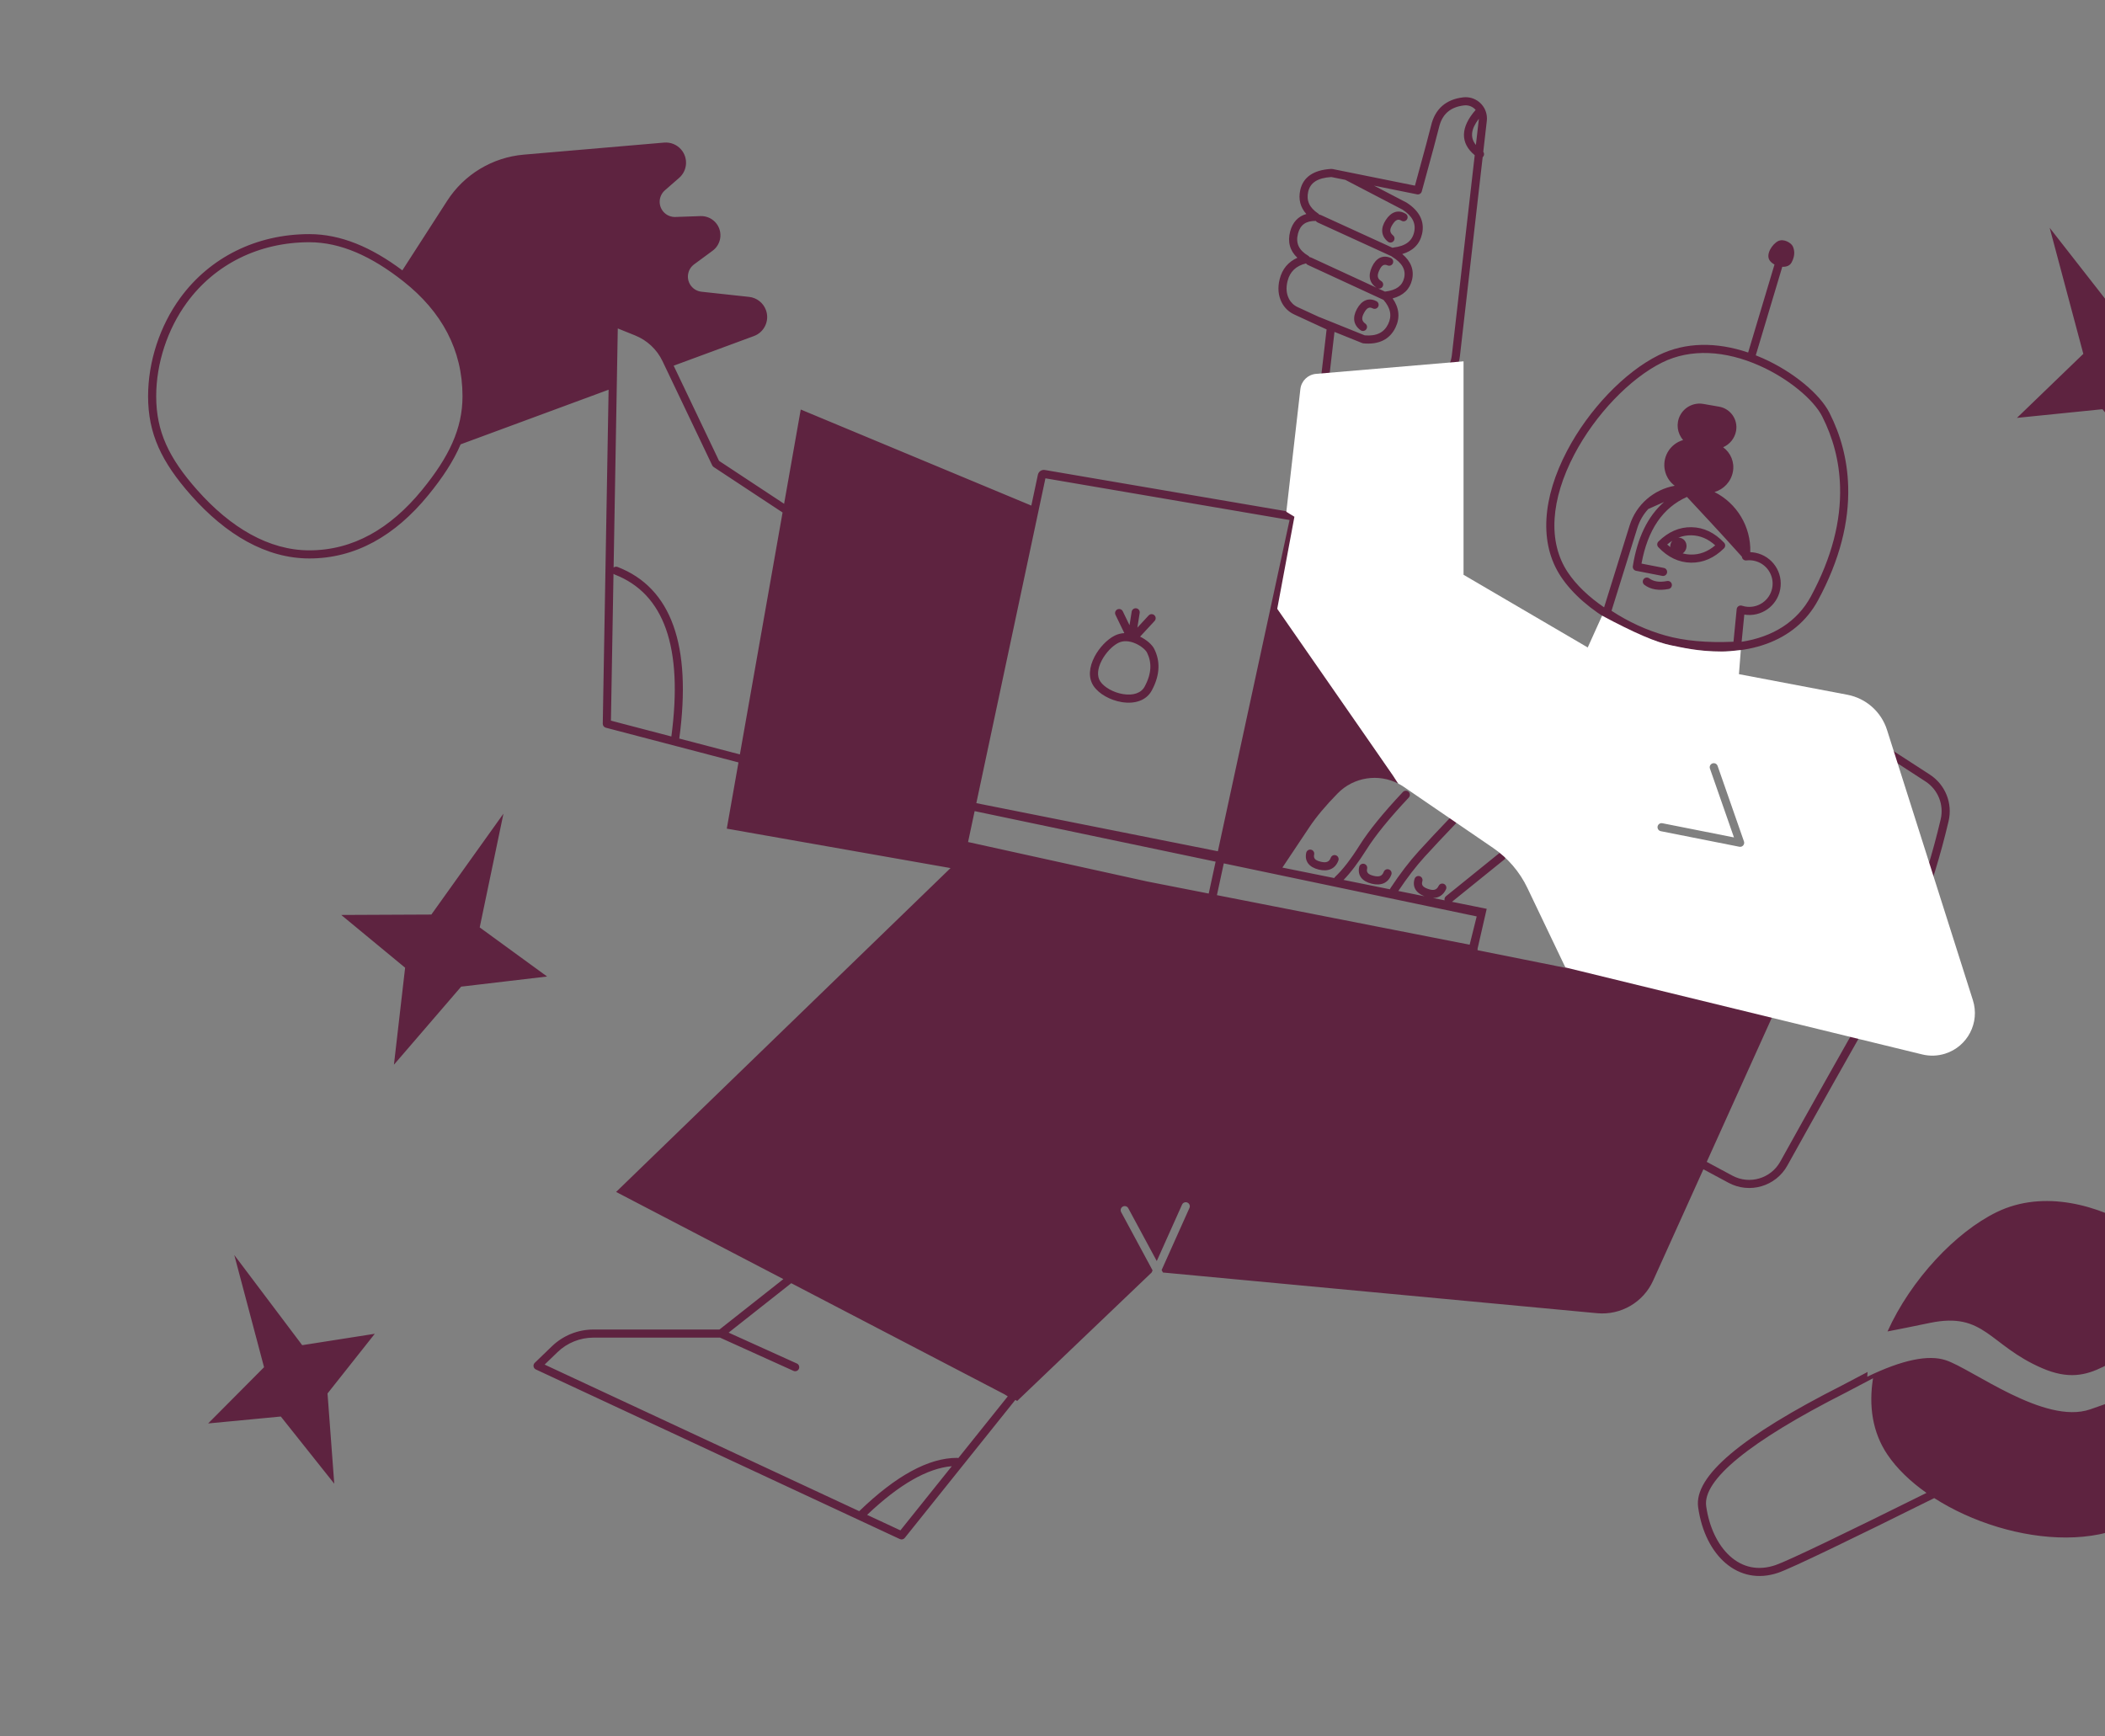 <?xml version="1.0" encoding="UTF-8"?> <svg xmlns="http://www.w3.org/2000/svg" width="611" height="504" viewBox="0 0 611 504" fill="none"><rect x="0" y="0" width="611" height="504" fill="#808080" stroke="none"/><path fill-rule="evenodd" clip-rule="evenodd" d="M337.547 369.401C337.53 369.357 337.51 369.314 337.487 369.272L337.175 368.692L345.254 350.658C345.519 350.065 345.254 349.369 344.66 349.103C344.066 348.837 343.37 349.103 343.104 349.696L335.765 366.078L327.495 350.741C327.186 350.169 326.472 349.955 325.9 350.263C325.327 350.572 325.113 351.286 325.422 351.858L334.551 368.788L334.322 369.3C334.307 369.331 334.295 369.363 334.284 369.395L295.256 406.682L294.703 406.393L262.612 446.452C262.273 446.876 261.687 447.013 261.195 446.784L155.535 397.544C154.787 397.195 154.621 396.204 155.215 395.631L160.186 390.83C163.424 387.702 167.752 385.954 172.256 385.954H208.834L227.384 371.316L178.832 346.017L275.905 251.996L210.958 240.551L214.349 221.329L175.838 211.246C175.313 211.109 174.95 210.63 174.959 210.087L176.653 113.131L133.701 128.992C131.648 133.809 128.511 138.607 124.303 143.751C114.672 155.522 103.194 162.116 89.793 162.116C77.301 162.116 65.597 155.242 55.457 143.786C46.888 134.105 42.983 125.896 42.983 115.04C42.983 104.928 46.444 94.543 52.299 86.511C60.905 74.705 74.438 67.965 89.793 67.965C98.905 67.965 107.782 71.743 116.787 78.478L129.81 58.272C134.747 50.611 142.957 45.669 152.041 44.89L192.769 41.394C194.63 41.235 196.455 41.971 197.684 43.377C199.813 45.813 199.563 49.513 197.126 51.641L192.989 55.252C191.988 56.126 191.434 57.403 191.481 58.73C191.566 61.166 193.611 63.072 196.048 62.987L203.344 62.732C205.182 62.668 206.933 63.514 208.025 64.994C209.851 67.471 209.323 70.958 206.845 72.783L201.468 76.745C200.473 77.478 199.831 78.593 199.698 79.821C199.434 82.244 201.186 84.422 203.611 84.685L217.428 86.185C219.648 86.426 221.541 87.902 222.315 89.995C223.442 93.044 221.883 96.428 218.833 97.555L195.537 106.157L208.717 133.789L227.597 146.246L232.425 118.882L299.355 146.766L301.26 137.81C301.457 136.884 302.351 136.278 303.285 136.437L375.311 148.742C376.272 148.907 376.919 149.819 376.754 150.78C376.748 150.815 376.748 150.815 376.741 150.849C374.759 160.038 372.901 168.65 371.168 176.685L371.29 176.736L405.957 227.518C400.157 224.481 392.953 225.54 388.274 230.311C384.804 233.849 382.077 237.104 380.091 240.078C376.582 245.335 373.961 249.261 372.23 251.856L387.282 254.894C387.344 254.761 387.433 254.637 387.547 254.53C389.693 252.529 392.061 249.479 394.636 245.385C397.306 241.138 401.492 235.987 407.199 229.917C407.645 229.443 408.39 229.42 408.864 229.865C409.338 230.31 409.361 231.055 408.916 231.528C403.304 237.498 399.207 242.539 396.63 246.638C394.273 250.385 392.062 253.318 389.984 255.44L403.438 258.155C403.471 258.046 403.52 257.94 403.586 257.84C406.361 253.651 409.089 250.084 411.773 247.138C414.421 244.231 417.412 241.04 420.746 237.563C421.196 237.094 421.942 237.078 422.411 237.528C422.881 237.977 422.897 238.722 422.447 239.192C419.126 242.655 416.148 245.832 413.514 248.722C411.022 251.459 408.475 254.767 405.877 258.648L413.466 260.179C410.977 259.22 409.892 257.434 410.603 255.127C410.794 254.506 411.453 254.157 412.075 254.348C412.696 254.54 413.045 255.198 412.854 255.819C412.526 256.884 412.942 257.519 414.543 258.067C416.165 258.622 417.024 258.334 417.581 257.168C417.861 256.581 418.564 256.333 419.151 256.613C419.738 256.893 419.987 257.596 419.706 258.182C418.919 259.83 417.614 260.667 415.959 260.683L419.31 261.359C419.206 260.931 419.349 260.462 419.714 260.166L435.126 247.711C435.632 247.303 436.373 247.381 436.782 247.887C437.191 248.392 437.113 249.133 436.607 249.542L421.449 261.791L431.535 263.827L428.884 275.387V275.839L454.425 280.963L454.171 280.431L515.955 291.755L495.4 337.285L502.851 341.288C507.816 343.956 514.005 342.141 516.74 337.214C525.706 321.063 534.42 305.578 542.88 290.76C551.921 274.927 558.73 257.288 563.306 237.841C564.301 233.61 562.531 229.21 558.883 226.845L535.898 211.943C535.352 211.59 535.197 210.861 535.551 210.316C535.905 209.77 536.634 209.615 537.18 209.969L560.165 224.87C564.647 227.776 566.821 233.182 565.598 238.38C560.972 258.042 554.082 275.892 544.926 291.927C536.47 306.736 527.761 322.213 518.799 338.356C515.439 344.409 507.836 346.639 501.735 343.362L494.429 339.436L479.837 371.76C476.992 378.063 470.454 381.862 463.565 381.216L337.547 369.401ZM291.509 404.729L229.673 372.509L211.491 386.856L231.296 395.815C231.888 396.083 232.151 396.781 231.883 397.373C231.615 397.965 230.917 398.228 230.324 397.96L208.989 388.307H172.256C168.363 388.307 164.622 389.819 161.822 392.523L158.083 396.134L249.399 438.689C260.056 428.398 269.509 423.209 277.817 423.209C277.94 423.209 278.06 423.228 278.171 423.263L292.516 405.356L291.509 404.729ZM214.76 219.004L227.151 148.772L207.146 135.573C206.967 135.455 206.824 135.29 206.732 135.097L192.3 104.84C190.683 101.449 187.852 98.788 184.366 97.382L179.319 95.346L178.107 164.755C178.423 164.509 178.856 164.43 179.257 164.585C194.909 170.635 200.822 187.358 197.168 214.397H197.168L214.76 219.004ZM488.428 160.644C489.209 160.858 490.014 160.971 490.842 160.985C493.364 161.029 495.693 160.151 497.865 158.312C495.758 156.4 493.461 155.44 490.94 155.396C489.624 155.373 488.361 155.601 487.145 156.086C487.367 156.077 487.593 156.1 487.818 156.16C489.074 156.497 489.803 157.851 489.445 159.185C489.278 159.806 488.906 160.313 488.428 160.644ZM484.809 158.814C484.792 158.537 484.819 158.251 484.895 157.967C484.996 157.59 485.173 157.255 485.403 156.976C484.899 157.293 484.404 157.657 483.917 158.069C484.21 158.336 484.508 158.584 484.809 158.814ZM482.999 145.73L478.431 147.761C477.017 149.292 475.916 151.151 475.258 153.261L467.764 177.307C472.704 180.542 477.905 182.931 483.371 184.477C488.854 186.029 495.453 186.637 503.164 186.293L504.092 176.84C504.165 176.09 504.915 175.601 505.631 175.836C505.901 175.925 506.178 175.997 506.461 176.052C510.132 176.765 513.686 174.369 514.4 170.7C515.113 167.032 512.716 163.48 509.045 162.766C508.336 162.629 507.622 162.605 506.922 162.691C506.24 162.775 505.646 162.264 505.602 161.604C501.53 157.073 498.487 153.735 496.475 151.59C494.585 149.576 492.312 147.131 489.656 144.254C482.65 147.373 478.262 153.779 476.464 163.607L482.951 164.867C483.589 164.991 484.006 165.609 483.882 166.247C483.758 166.885 483.14 167.301 482.501 167.177L474.885 165.698C474.262 165.577 473.847 164.984 473.946 164.358C475.26 156.095 478.282 149.866 482.999 145.73ZM497.654 142.835C504.107 146.086 508.272 152.849 508.039 160.292C508.525 160.307 509.011 160.362 509.495 160.456C514.442 161.417 517.674 166.205 516.712 171.15C515.769 175.997 511.147 179.196 506.304 178.414L505.529 186.305C514.513 184.92 521.641 180.528 525.622 173.154C531.768 161.768 534.384 151.152 534.1 141.279C533.882 133.679 531.993 126.99 528.929 120.92C526.451 116.011 519.103 109.88 510.755 106.169C500.808 101.748 490.774 101.113 482.467 105.227C473.102 109.865 463.013 120.383 456.926 132.002C450.177 144.886 449.149 157.221 455.04 166.094C457.51 169.815 461.18 173.299 465.609 176.309L473.01 152.561C474.929 146.401 480.099 142.087 486.106 141.011C483.137 138.798 482.183 134.679 484.023 131.346C485.016 129.548 486.667 128.281 488.554 127.743C486.849 125.821 486.418 122.971 487.685 120.563C488.971 118.12 491.687 116.784 494.409 117.258L498.998 118.057C502.291 118.631 504.495 121.764 503.921 125.055C503.92 125.062 503.919 125.068 503.917 125.075C503.528 127.265 502.064 129.005 500.155 129.834C502.337 131.415 503.53 134.166 502.987 136.986C502.986 136.994 502.984 137.001 502.983 137.009C502.421 139.88 500.299 142.065 497.654 142.835ZM517.329 77.443L509.633 103.147V103.147C510.326 103.42 511.02 103.711 511.713 104.019C520.518 107.933 528.281 114.41 531.032 119.86C534.243 126.221 536.226 133.242 536.454 141.212C536.75 151.504 534.034 162.528 527.695 174.271C521.124 186.444 506.898 191.106 490.059 188.385C474.717 185.906 459.831 177.567 453.077 167.395C446.631 157.686 447.732 144.479 454.84 130.911C461.146 118.872 471.585 107.99 481.421 103.118C489.209 99.261 498.292 99.245 507.417 102.336L515.066 76.79C514.463 76.466 513.954 76.043 513.645 75.571C512.474 73.787 514.437 70.837 516.111 69.997C517.784 69.157 519.906 70.564 520.338 71.432C520.77 72.3 521.241 73.93 520.036 76.179C519.512 77.159 518.453 77.508 517.329 77.443ZM490.801 163.339C487.273 163.277 484.106 161.762 481.351 158.847C480.912 158.382 480.924 157.651 481.38 157.202C484.235 154.385 487.453 152.981 490.981 153.043C494.509 153.104 497.676 154.62 500.43 157.534C500.87 157.999 500.857 158.73 500.402 159.18C497.547 161.996 494.329 163.4 490.801 163.339ZM477.302 169.779C476.782 169.388 476.678 168.65 477.069 168.131C477.46 167.612 478.199 167.507 478.718 167.898C479.951 168.825 481.648 169.1 483.885 168.67C484.524 168.547 485.141 168.965 485.264 169.603C485.387 170.241 484.969 170.858 484.33 170.981C481.486 171.528 479.118 171.145 477.302 169.779ZM251.689 439.756L261.352 444.259L276.276 425.629C269.203 426.229 260.992 430.916 251.689 439.756ZM194.872 213.796C198.319 187.888 192.774 172.334 178.407 166.78C178.283 166.732 178.171 166.665 178.075 166.584L177.33 209.204L194.872 213.796ZM89.793 159.762C102.409 159.762 113.261 153.528 122.479 142.261C130.336 132.658 134.247 124.442 134.247 115.04C134.247 101.579 128.235 90.461 117.05 81.648C107.83 74.385 98.864 70.319 89.793 70.319C75.183 70.319 62.361 76.705 54.203 87.897C48.638 95.531 45.338 105.432 45.338 115.04C45.338 125.241 49 132.939 57.221 142.227C66.956 153.225 78.087 159.762 89.793 159.762ZM146.131 236.204L139.243 269.225L158.805 283.476L133.856 286.417L114.343 309.082L117.59 280.924L99.046 265.607L125.208 265.488L146.131 236.204ZM68.005 364.329L87.718 390.497L108.786 387.192L95.068 404.517L97.023 430.708L81.51 411.211L60.413 413.222L76.644 396.896L68.005 364.329ZM594.94 66.132L617.796 95.383L642.591 91.41L626.267 111.091L628.255 140.578L610.257 118.794L585.443 121.308L604.708 102.723L594.94 66.132ZM664.397 212.622L655.901 244.258L671.477 258.815L649.372 258.678L629.923 276.342L635.746 252.122L621.172 236.745L644.037 239.477L664.397 212.622ZM643.196 393.426C642.618 392.828 642 392.261 641.341 391.737C662.543 380.774 678.865 372.102 682.323 369.764C693.027 362.526 693.541 349.496 683.195 342.794C676.179 338.25 660.333 341.086 635.911 351.549L622.924 358.385C628.59 362.259 632.864 366.651 634.738 370.288C637.337 375.328 640.049 382.386 640.741 391.28C637.582 388.985 633.538 387.712 628.488 388.82C612.802 392.262 608.065 403.823 592.703 397.156C577.34 390.49 576.08 380.742 560.207 384.027C554.881 385.129 550.77 385.957 547.874 386.512C554.659 371.462 567.687 357.633 579.619 351.849C593.255 345.238 609.241 349.843 620.664 356.914L634.855 349.445C634.882 349.43 634.911 349.417 634.939 349.405C660.106 338.618 676.533 335.674 684.476 340.819C696.291 348.472 695.696 363.564 683.643 371.713C680.171 374.061 664.113 382.603 643.196 393.426ZM639.374 409.094C637.913 415.599 635.304 422.707 631.108 430.38C618.775 452.93 583.24 448.866 561.432 434.891C538.223 446.433 519.936 455.273 516.133 456.568C504.59 460.498 494.898 451.656 492.907 437.567C491.626 428.505 505.562 416.925 534.655 402.187L542.087 398.275L541.991 399.657C552.093 394.778 559.695 393.18 564.797 394.866C572.45 397.394 593.409 413.688 606.676 409.139C619.365 404.788 635.119 397.942 639.374 409.094ZM559.186 433.382C554.513 430.09 550.598 426.328 547.862 422.284C543.45 415.767 542.403 408.047 543.667 400.104L535.745 404.274L535.728 404.282C507.651 418.504 494.174 429.703 495.239 437.238C496.09 443.258 498.56 448.468 502.086 451.685C505.762 455.039 510.344 456.053 515.373 454.34C519.039 453.092 536.656 444.58 559.186 433.382ZM635.952 351.528L635.868 351.568C635.882 351.562 635.896 351.556 635.911 351.549L635.952 351.528ZM400.046 83.751L401.971 84.64C402.016 84.637 402.062 84.637 402.108 84.639C405.316 84.24 407.048 82.934 407.568 80.682C408.108 78.342 407.026 76.346 404.071 74.527C403.998 74.482 403.932 74.431 403.872 74.374L382.439 64.57C382.224 64.472 382.054 64.318 381.936 64.133C381.936 64.133 381.935 64.133 381.935 64.133C379.054 64.095 377.431 65.256 376.764 67.781C376.035 70.538 376.96 72.601 379.713 74.237C379.897 74.347 380.035 74.49 380.13 74.651C380.28 74.657 380.431 74.692 380.575 74.759L399.574 83.533C397.483 82.185 397.033 80.026 398.209 77.495C399.416 74.897 401.37 73.891 403.682 74.877C404.28 75.132 404.558 75.824 404.303 76.421C404.048 77.019 403.356 77.297 402.758 77.042C401.732 76.605 401.058 76.952 400.345 78.486C399.623 80.04 399.82 80.924 400.922 81.6C401.476 81.94 401.65 82.664 401.31 83.218C401.039 83.659 400.525 83.859 400.046 83.751ZM401.582 87.053L379.587 76.895C379.375 76.798 379.207 76.645 379.09 76.463C376.149 77.189 374.41 78.871 373.722 81.613C373.232 83.567 373.378 85.261 374.141 86.749C374.681 87.803 375.558 88.646 376.634 89.143L382.919 92.047C382.988 92.061 383.057 92.082 383.125 92.109L396.131 97.351C399.54 97.631 401.719 96.556 402.919 94.096C404.071 91.736 403.664 89.453 401.582 87.053ZM387.349 96.349L385.089 115.811L413.522 111.338C417.706 110.68 420.936 107.312 421.417 103.106L428.055 45.052C423.774 41.501 423.907 36.93 428.325 31.905C427.526 30.976 426.294 30.447 424.984 30.597C420.938 31.062 418.57 33.156 417.669 37.056C417.322 38.557 415.667 44.708 412.686 55.573C412.523 56.17 411.924 56.538 411.318 56.416L398.825 53.894L408.228 58.791C408.26 58.808 408.292 58.826 408.322 58.846C412.043 61.246 413.592 64.342 412.758 67.951C412.077 70.901 410.114 72.846 407.019 73.745C409.526 75.84 410.521 78.36 409.863 81.211C409.218 84.002 407.287 85.814 404.229 86.625C406.142 89.377 406.438 92.256 405.036 95.127C403.357 98.568 400.171 100.096 395.743 99.679C395.629 99.669 395.518 99.642 395.412 99.599L387.349 96.349ZM390.551 52.224L386.471 51.401C386.445 51.396 386.42 51.394 386.394 51.396C382.4 51.647 380.285 53.068 379.712 55.685C379.15 58.249 380.065 60.278 382.606 61.978C382.752 62.076 382.866 62.194 382.95 62.323C383.107 62.326 383.267 62.36 383.419 62.43L404.193 71.932C404.288 71.893 404.39 71.866 404.497 71.854C407.972 71.437 409.871 69.984 410.463 67.421C411.052 64.871 409.997 62.742 407.09 60.853L390.701 52.318C390.648 52.29 390.598 52.259 390.551 52.224ZM429.248 34.482C426.938 37.49 426.674 39.938 428.395 42.079L429.224 34.831C429.237 34.715 429.245 34.599 429.248 34.482ZM430.54 44.051C430.83 44.448 430.849 45.001 430.549 45.424C430.493 45.503 430.429 45.573 430.359 45.634L423.757 103.374C423.156 108.631 419.118 112.84 413.888 113.663L383.924 118.377C383.154 118.498 382.481 117.852 382.571 117.079L385.062 95.63L375.645 91.279C374.092 90.562 372.824 89.344 372.044 87.822C371.01 85.804 370.814 83.526 371.437 81.041C372.175 78.098 373.917 76.01 376.58 74.834C374.411 72.812 373.684 70.215 374.487 67.18C375.19 64.518 376.794 62.81 379.174 62.123C377.438 60.182 376.829 57.84 377.411 55.181C378.237 51.412 381.294 49.359 386.246 49.047C386.477 49.032 386.71 49.048 386.937 49.094L410.706 53.891C413.488 43.739 415.05 37.931 415.374 36.526C416.5 31.652 419.684 28.837 424.715 28.259C428.107 27.869 431.173 30.301 431.564 33.691C431.617 34.159 431.618 34.631 431.564 35.099L430.54 44.051ZM404.341 68.327C404.843 68.74 404.914 69.482 404.5 69.984C404.086 70.485 403.344 70.556 402.842 70.142C400.861 68.508 400.682 66.27 402.226 63.884C403.783 61.48 405.858 60.755 408.011 62.053C408.568 62.389 408.747 63.113 408.411 63.669C408.075 64.226 407.351 64.404 406.794 64.069C405.84 63.493 405.123 63.743 404.204 65.163C403.272 66.602 403.344 67.504 404.341 68.327ZM396.301 93.948C396.831 94.325 396.953 95.06 396.575 95.589C396.197 96.118 395.462 96.241 394.933 95.863C392.842 94.371 392.507 92.151 393.881 89.663C395.267 87.157 397.286 86.289 399.524 87.434C400.103 87.73 400.332 88.439 400.036 89.018C399.74 89.596 399.03 89.825 398.451 89.529C397.459 89.021 396.761 89.321 395.943 90.801C395.114 92.302 395.249 93.197 396.301 93.948ZM355.216 250.634C354.185 255.416 353.522 258.491 353.227 259.859L426.584 274.244L428.629 266.033L355.216 250.634ZM333.015 255.896L350.844 259.392L352.847 250.137L282.898 235.465L280.99 244.436L333.015 255.896ZM353.5 247.12L374.31 150.959L303.446 138.853L283.391 233.148L353.5 247.12ZM330.921 184.817C332.778 185.713 334.387 187.098 335.024 188.363C336.728 191.75 336.841 195.754 334.321 200.43C332.752 203.343 329.429 204.436 325.616 203.82C322.224 203.272 318.933 201.425 317.39 199.094C315.847 196.763 316.103 193.698 317.706 190.632C319.09 187.986 321.374 185.6 323.582 184.503C324.454 184.069 325.388 183.839 326.35 183.792L323.782 178.48C323.499 177.895 323.744 177.191 324.33 176.908C324.916 176.626 325.62 176.871 325.903 177.456L327.859 181.503L328.482 177.569C328.584 176.927 329.187 176.489 329.83 176.591C330.472 176.693 330.91 177.296 330.808 177.937L330.133 182.201L333.407 178.662C333.849 178.184 334.594 178.155 335.071 178.597C335.549 179.038 335.578 179.782 335.137 180.26L330.921 184.817ZM329.643 186.818C327.835 186.013 326.057 185.901 324.63 186.61C322.893 187.473 320.958 189.495 319.794 191.722C318.548 194.105 318.365 196.3 319.354 197.795C320.502 199.529 323.206 201.046 325.991 201.496C328.913 201.968 331.228 201.206 332.247 199.314C334.384 195.349 334.294 192.151 332.92 189.42C332.519 188.625 331.175 187.501 329.643 186.818ZM386.274 248.987C386.502 248.378 387.181 248.07 387.79 248.298C388.399 248.526 388.708 249.204 388.48 249.813C387.579 252.217 385.52 253.115 382.76 252.432C379.978 251.744 378.617 250.019 379.144 247.562C379.281 246.926 379.907 246.522 380.543 246.658C381.179 246.794 381.584 247.42 381.447 248.056C381.213 249.145 381.684 249.741 383.326 250.147C384.991 250.559 385.821 250.197 386.274 248.987ZM401.649 253.09C401.877 252.481 402.555 252.172 403.164 252.4C403.773 252.628 404.082 253.306 403.854 253.915C402.953 256.32 400.894 257.218 398.134 256.535C395.353 255.846 393.991 254.121 394.519 251.664C394.655 251.029 395.281 250.624 395.917 250.761C396.553 250.897 396.958 251.523 396.822 252.158C396.588 253.248 397.058 253.843 398.7 254.25C400.365 254.662 401.195 254.3 401.649 253.09Z" fill="#5E2340"></path><path fill-rule="evenodd" clip-rule="evenodd" d="M405.816 227.445L404.363 225.179L370.731 176.736L375.718 150.006L373.373 148.579L377.448 112.947C377.719 110.581 379.622 108.733 381.997 108.531L424.809 104.893V166.859L460.859 187.957L465.028 178.723C474.247 183.664 480.885 186.526 484.942 187.311C488.235 187.947 492.832 189.136 499.912 189.136C501.091 189.136 502.884 188.994 505.292 188.709L504.75 195.704L536.219 201.682C541.639 202.712 546.057 206.628 547.726 211.883L572.655 290.352C574.721 296.857 571.12 303.804 564.611 305.869C562.45 306.555 560.142 306.634 557.939 306.096L454.369 280.842L443.336 257.757C441.102 253.083 437.673 249.081 433.396 246.156L407.477 228.431C406.938 228.063 406.384 227.734 405.816 227.445ZM482.524 238.981C481.886 238.854 481.267 239.269 481.14 239.906C481.014 240.544 481.428 241.163 482.066 241.289L504.865 245.807C505.758 245.984 506.506 245.125 506.206 244.266L498.555 222.338C498.341 221.724 497.669 221.4 497.055 221.614C496.441 221.828 496.117 222.499 496.331 223.113L503.304 243.099L482.524 238.981Z" fill="white"></path></svg> 